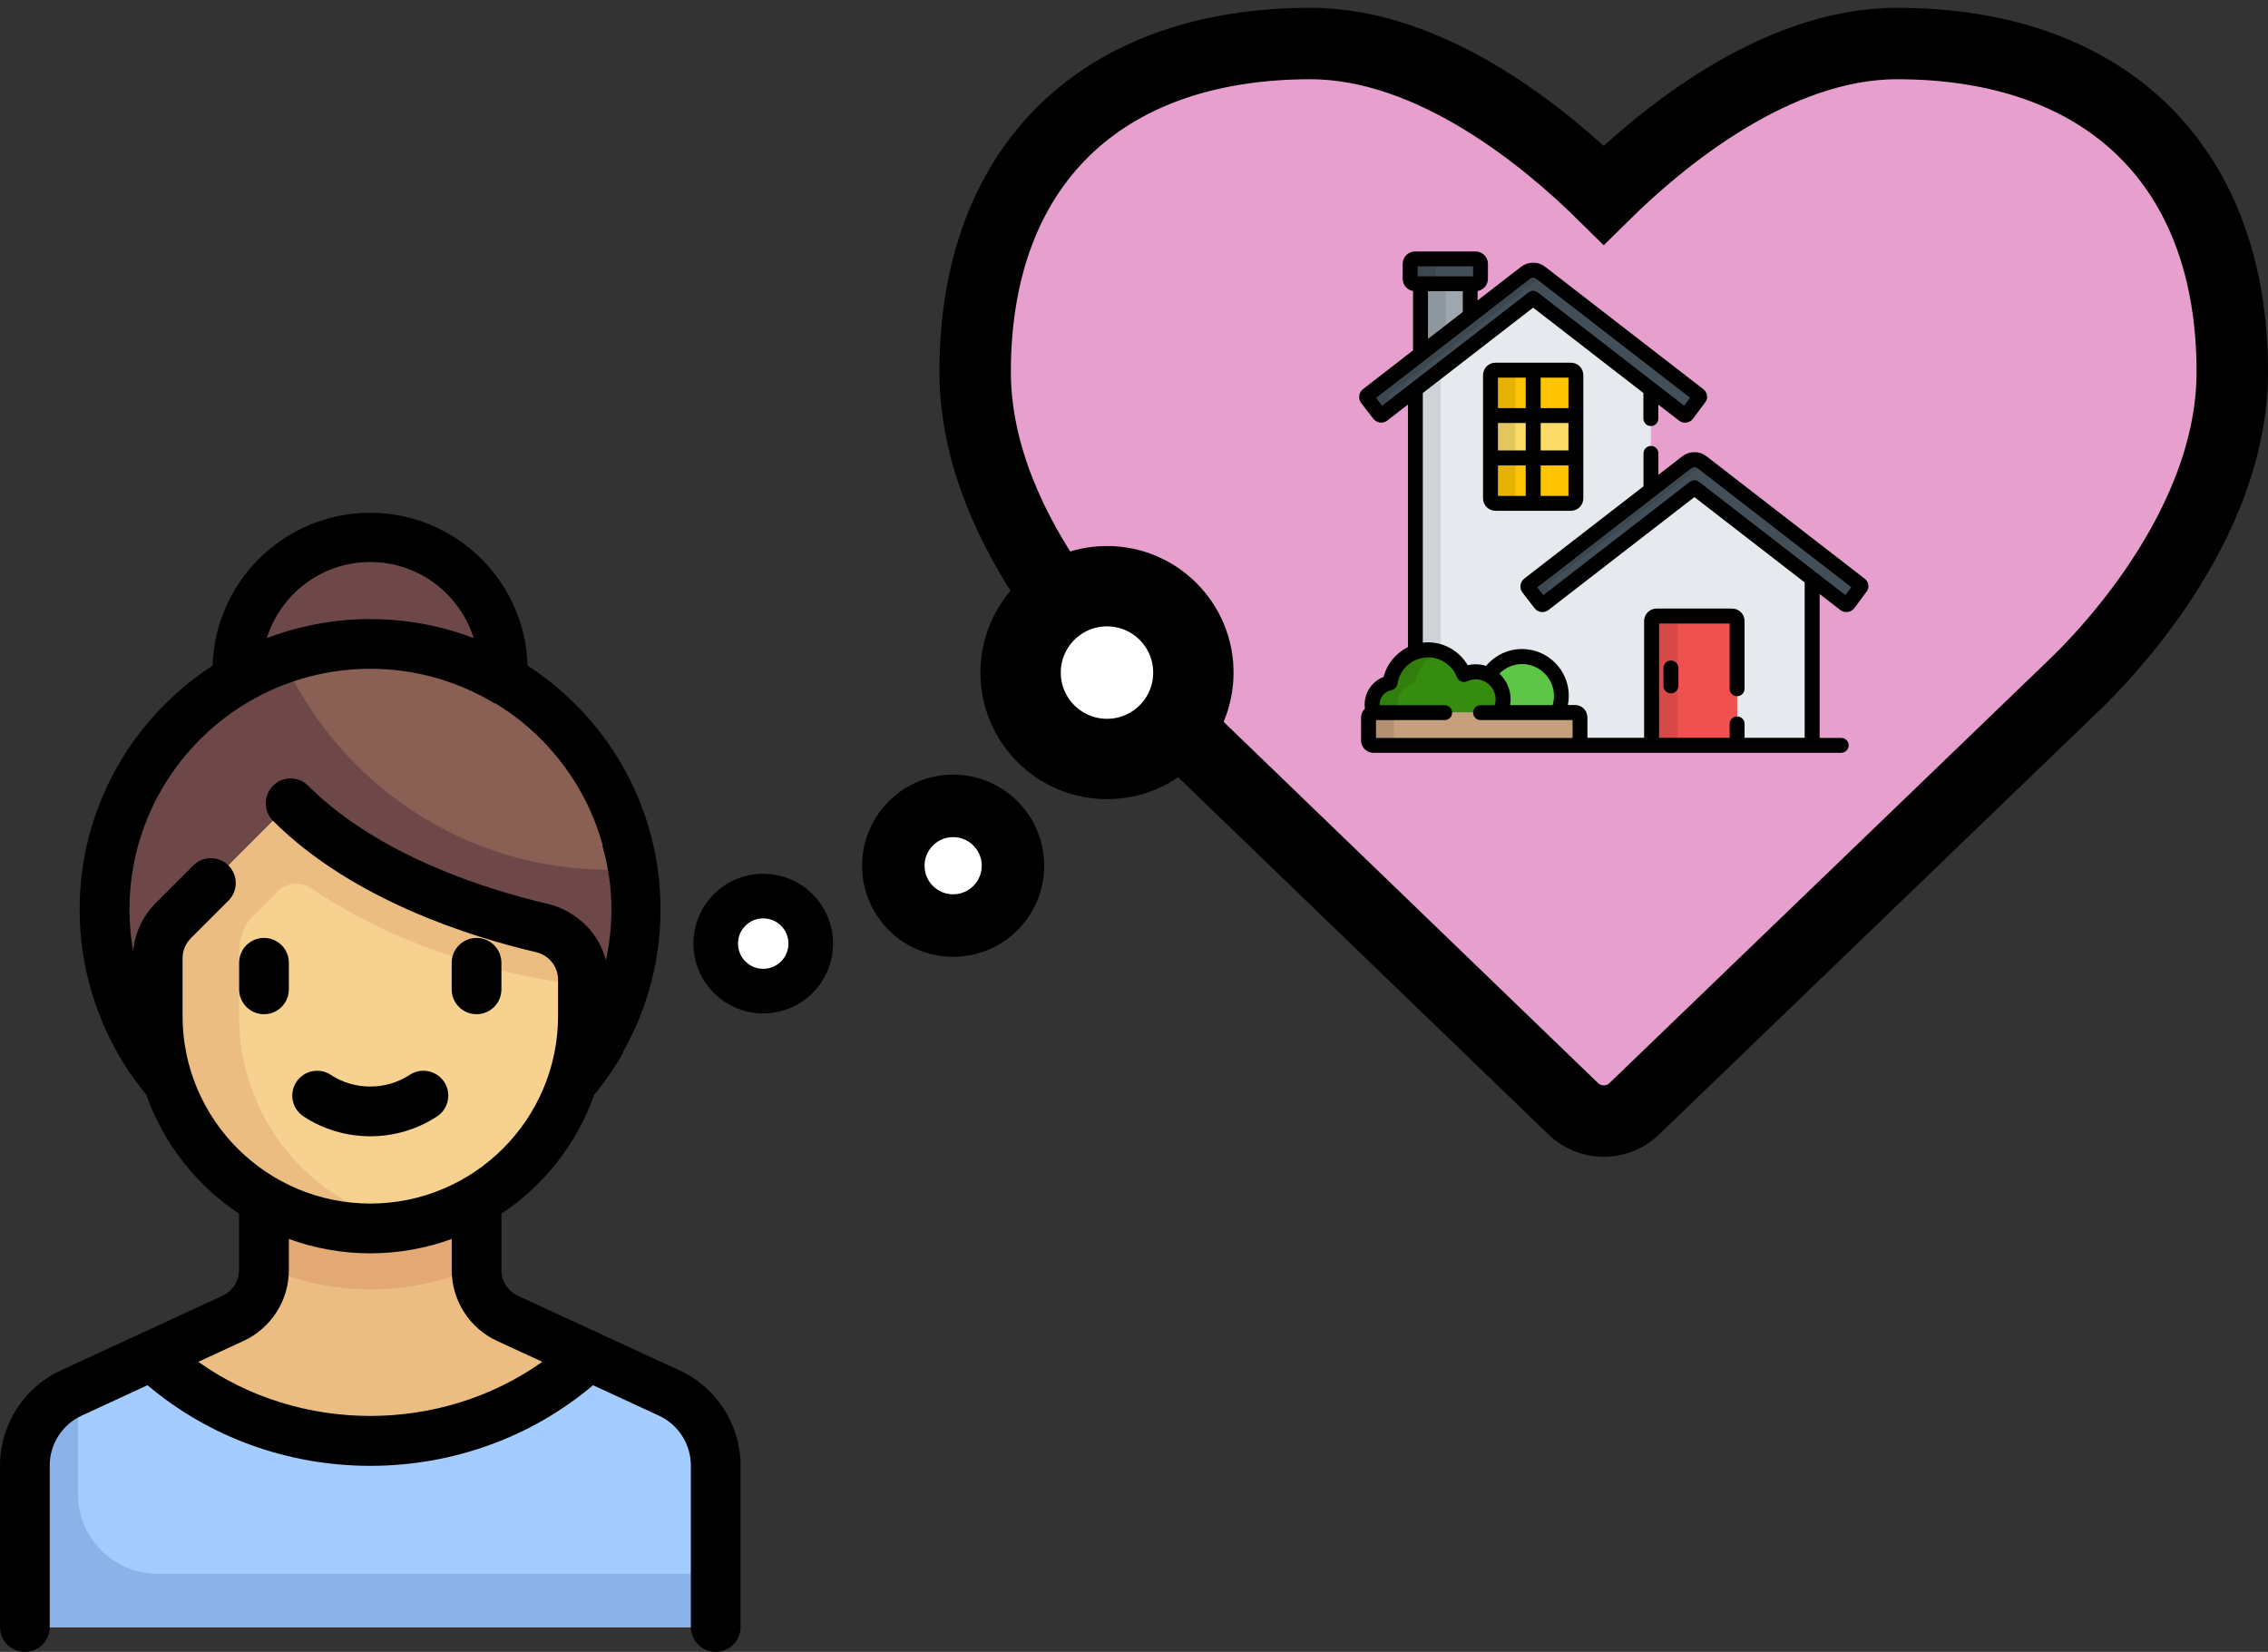 <?xml version="1.0" encoding="utf-8"?>
<!-- Generator: Adobe Illustrator 23.0.1, SVG Export Plug-In . SVG Version: 6.00 Build 0)  -->
<svg version="1.1" xmlns="http://www.w3.org/2000/svg" xmlns:xlink="http://www.w3.org/1999/xlink" x="0px" y="0px"
	 viewBox="0 0 508 370" style="enable-background:new 0 0 508 370;" xml:space="preserve">
<rect x="0" y="0" width="508" height="370" fill="#333333" stroke="none"/>
<style type="text/css">
	.st0{display:none;}
	.st1{display:inline;}
	.st2{fill:#B2762F;}
	.st3{fill:#E6E9ED;}
	.st4{opacity:0.1;enable-background:new    ;}
	.st5{fill:#C6A07D;}
	.st6{opacity:0.1;}
	.st7{fill:#424F59;}
	.st8{fill:#C0272D;}
	.st9{fill:#046699;}
	.st10{fill:#EF5050;}
	.st11{fill:#FCDB67;}
	.st12{fill:#9EA7AF;}
	.st13{fill:#FFC502;}
	.st14{fill:#5DC647;}
	.st15{fill:#368C0E;}
	.st16{fill:#E79FCD;stroke:#000000;stroke-width:16;stroke-miterlimit:10;}
	.st17{fill:#6E4848;}
	.st18{fill:#ECBD83;}
	.st19{fill:#E2A975;}
	.st20{fill:#F6D190;}
	.st21{fill:#A4CCFF;}
	.st22{fill:#8BB3EA;}
	.st23{fill:#8A6055;}
	.st24{fill:#FFFFFF;stroke:#000000;stroke-width:18;stroke-miterlimit:10;}
	.st25{fill:#FFFFFF;stroke:#000000;stroke-width:14;stroke-miterlimit:10;}
	.st26{fill:#FFFFFF;stroke:#000000;stroke-width:10;stroke-miterlimit:10;}
</style>
<g id="Layer_1" class="st0">
</g>
<g id="Layer_2">
</g>
<g id="Layer_3">
	<g>
		<g>
			<path class="st16" d="M352.3,248.27l-98.05-94.59c-1.26-1.1-35.83-32.68-35.83-70.39c0-46.04,28.13-73.54,75.11-73.54
				c27.5,0,53.27,21.68,65.68,33.94c12.41-12.26,38.18-33.94,65.68-33.94c46.98,0,75.11,27.5,75.11,73.54
				c0,37.71-34.57,69.29-35.98,70.71l-97.89,94.28c-1.89,1.89-4.4,2.83-6.91,2.83S354.19,250.15,352.3,248.27z"/>
		</g>
		<g>
			<polygon class="st12" points="329.31,70.7 329.31,63.56 318.18,63.56 318.18,79.31 			"/>
			<g class="st6">
				<polygon points="323.82,74.94 323.82,63.56 318.18,63.56 318.18,79.31 				"/>
			</g>
			<g>
				<path class="st7" d="M309.37,93c0.12,0,0.24-0.04,0.34-0.12l33.71-26.08l33.71,26.08c0.1,0.08,0.22,0.12,0.34,0.12
					c0.17,0,0.33-0.07,0.44-0.22l2.61-3.52c0.09-0.12,0.23-0.26,0.21-0.41c-0.02-0.15-0.1-0.28-0.21-0.37l-35.4-27.39
					c-0.49-0.38-1.07-0.58-1.69-0.58c-0.62,0-1.2,0.2-1.69,0.58l-35.4,27.39c-0.12,0.09-0.19,0.22-0.21,0.37
					c-0.02,0.15,0.02,0.29,0.11,0.41l2.71,3.52C309.04,92.92,309.21,93,309.37,93z"/>
				<path class="st7" d="M315.86,62.44c0,0.61,0.5,1.11,1.11,1.11h13.54c0.61,0,1.11-0.5,1.11-1.11V59.1c0-0.61-0.5-1.11-1.11-1.11
					h-13.54c-0.61,0-1.11,0.5-1.11,1.11V62.44z"/>
			</g>
			<g class="st6">
				<path d="M321.59,62.44V59.1c0-0.61,0.5-1.11,1.11-1.11h-5.73c-0.61,0-1.11,0.5-1.11,1.11v3.34c0,0.61,0.5,1.11,1.11,1.11h5.73
					C322.09,63.56,321.59,63.05,321.59,62.44z"/>
			</g>
			<path class="st3" d="M379.53,109.25l-33.71,26.08c-0.1,0.08-0.22,0.12-0.34,0.12c-0.17,0-0.33-0.07-0.44-0.22l-2.71-3.52
				c-0.09-0.12-0.13-0.26-0.11-0.41c0.02-0.15,0.09-0.28,0.21-0.37l27.35-21.16V87.21L343.41,66.8l-26.38,20.41v58.83
				c0.89-0.31,1.84-0.48,2.83-0.48c3.66,0,6.78,2.29,8.03,5.51c0.8-0.38,1.69-0.59,2.63-0.59c1.06,0,2.05,0.27,2.92,0.74
				c1.56-2.49,4.32-4.15,7.48-4.15c4.87,0,8.82,3.95,8.82,8.82c0,1.33-0.3,2.59-0.83,3.73h3.89c0.61,0,1.11,0.5,1.11,1.11v5.11
				c0,0.61-0.5,1.11-1.11,1.11h53.1v-37.3L379.53,109.25z"/>
			<g class="st6">
				<path d="M317.04,87.21v58.83c0.89-0.31,1.84-0.48,2.83-0.48c0.99,0,1.95,0.17,2.84,0.48V82.83L317.04,87.21z"/>
			</g>
			<path class="st7" d="M309.37,93c0.12,0,0.24-0.04,0.34-0.12l33.71-26.08l33.71,26.08c0.1,0.08,0.22,0.12,0.34,0.12
				c0.17,0,0.33-0.07,0.44-0.22l2.61-3.52c0.09-0.12,0.23-0.26,0.21-0.41c-0.02-0.15-0.1-0.28-0.21-0.37l-35.4-27.39
				c-0.49-0.38-1.07-0.58-1.69-0.58c-0.62,0-1.2,0.2-1.69,0.58l-35.4,27.39c-0.12,0.09-0.19,0.22-0.21,0.37
				c-0.02,0.15,0.02,0.29,0.11,0.41l2.71,3.52C309.04,92.92,309.21,93,309.37,93z"/>
			<g class="st6">
				<path d="M311.01,89.26c-0.09-0.12-0.13-0.26-0.11-0.41c0.02-0.15,0.09-0.28,0.21-0.37l34.69-26.85l-0.7-0.54
					c-0.49-0.38-1.07-0.58-1.69-0.58c-0.62,0-1.2,0.2-1.69,0.58l-35.4,27.39c-0.12,0.09-0.19,0.22-0.21,0.37
					c-0.02,0.15,0.02,0.29,0.11,0.41l2.71,3.52c0.11,0.14,0.27,0.22,0.44,0.22c0.12,0,0.24-0.04,0.34-0.12l2.56-1.98L311.01,89.26z"
					/>
			</g>
			<path class="st13" d="M334.96,112.75c-0.61,0-1.11-0.5-1.11-1.11V84.02c0-0.61,0.5-1.11,1.11-1.11h16.9
				c0.61,0,1.11,0.5,1.11,1.11v27.61c0,0.61-0.5,1.11-1.11,1.11H334.96z"/>
			<rect x="333.85" y="93.08" class="st11" width="19.13" height="9.49"/>
			<g class="st6">
				<path d="M339.44,111.63V84.02c0-0.61,0.5-1.11,1.11-1.11h-5.6c-0.61,0-1.11,0.5-1.11,1.11v27.61c0,0.61,0.5,1.11,1.11,1.11h5.6
					C339.95,112.75,339.44,112.25,339.44,111.63z"/>
			</g>
			<path class="st7" d="M345.49,135.44c0.12,0,0.24-0.04,0.34-0.12l33.71-26.08l33.71,26.08c0.1,0.08,0.22,0.12,0.34,0.12
				c0.17,0,0.33-0.07,0.44-0.22l2.61-3.52c0.09-0.12,0.23-0.26,0.21-0.41c-0.02-0.15-0.1-0.28-0.21-0.37l-35.4-27.39
				c-0.49-0.38-1.07-0.58-1.69-0.58c-0.62,0-1.2,0.2-1.69,0.58l-35.4,27.39c-0.12,0.09-0.19,0.22-0.21,0.37
				c-0.02,0.15,0.02,0.29,0.11,0.41l2.71,3.52C345.16,135.37,345.32,135.44,345.49,135.44z"/>
			<g class="st6">
				<path d="M346.66,131.7c-0.09-0.12-0.13-0.26-0.11-0.41c0.02-0.15,0.09-0.28,0.21-0.37l34.93-27.03l-0.47-0.36
					c-0.49-0.38-1.07-0.58-1.69-0.58c-0.62,0-1.2,0.2-1.69,0.58l-35.4,27.39c-0.12,0.09-0.19,0.22-0.21,0.37
					c-0.02,0.15,0.02,0.29,0.11,0.41l2.71,3.52c0.11,0.14,0.27,0.22,0.44,0.22c0.12,0,0.24-0.04,0.34-0.12l2.27-1.76L346.66,131.7z"
					/>
			</g>
			<path class="st10" d="M387.99,138.02h-16.92c-0.61,0-1.11,0.5-1.11,1.11v27.83h19.15v-27.83
				C389.1,138.52,388.6,138.02,387.99,138.02z"/>
			<g class="st6">
				<path d="M376.84,138.02h-5.78c-0.61,0-1.11,0.5-1.11,1.11v27.83h5.78v-27.83C375.73,138.52,376.23,138.02,376.84,138.02z"/>
			</g>
			<path class="st14" d="M340.92,147.07c-3.15,0-5.92,1.66-7.48,4.15c1.92,1.04,3.23,3.07,3.23,5.42c0,1.08-0.28,2.1-0.77,2.98
				h13.01c0.53-1.13,0.83-2.39,0.83-3.73C349.73,151.02,345.79,147.07,340.92,147.07z"/>
			<path class="st15" d="M335.9,159.61c0.49-0.88,0.77-1.9,0.77-2.98c0-3.4-2.75-6.15-6.15-6.15c-0.94,0-1.83,0.21-2.63,0.59
				c-1.24-3.22-4.37-5.51-8.03-5.51c-4.33,0-7.92,3.2-8.52,7.37c-2.29,0.44-4.02,2.46-4.02,4.88c0,0.63,0.12,1.24,0.34,1.8
				L335.9,159.61L335.9,159.61L335.9,159.61z"/>
			<path class="st4" d="M313.31,159.61c-0.22-0.56-0.34-1.16-0.34-1.8c0-2.42,1.73-4.43,4.02-4.88c0.46-3.22,2.7-5.86,5.7-6.9
				c-0.88-0.31-1.83-0.48-2.82-0.48c-4.33,0-7.92,3.2-8.52,7.37c-2.29,0.44-4.02,2.46-4.02,4.88c0,0.63,0.12,1.24,0.34,1.8H313.31z"
				/>
			<path class="st5" d="M306.54,160.73c0-0.61,0.5-1.11,1.11-1.11h45.15c0.61,0,1.11,0.5,1.11,1.11v5.11c0,0.61-0.5,1.11-1.11,1.11
				h-45.15c-0.61,0-1.11-0.5-1.11-1.11V160.73z"/>
			<g class="st6">
				<path d="M312.24,165.84v-5.11c0-0.61,0.5-1.11,1.11-1.11h-5.7c-0.61,0-1.11,0.5-1.11,1.11v5.11c0,0.61,0.5,1.11,1.11,1.11h5.7
					C312.74,166.96,312.24,166.46,312.24,165.84z"/>
			</g>
			<path d="M334.96,81.24c-1.54,0-2.78,1.25-2.78,2.78v27.61c0,1.54,1.25,2.78,2.78,2.78h16.9c1.54,0,2.78-1.25,2.78-2.78V84.02
				c0-1.54-1.25-2.78-2.78-2.78C351.86,81.24,334.96,81.24,334.96,81.24z M341.74,111.08h-6.22v-6.83h6.22V111.08z M341.74,100.9
				h-6.22v-6.15h6.22V100.9z M341.74,91.41h-6.22v-6.83h6.22V91.41z M351.31,111.08h-6.22v-6.83h6.22V111.08z M351.31,100.9h-6.22
				v-6.15h6.22V100.9z M351.31,91.41h-6.22v-6.83h6.22V91.41z"/>
			<path d="M372.6,149.62v4.01c0,0.92,0.75,1.67,1.67,1.67c0.92,0,1.67-0.75,1.67-1.67v-4.01c0-0.92-0.75-1.67-1.67-1.67
				C373.35,147.95,372.6,148.69,372.6,149.62z"/>
			<path d="M418.49,131.07c-0.08-0.59-0.38-1.11-0.85-1.47l-35.4-27.39c-0.79-0.61-1.72-0.93-2.71-0.93c-0.99,0-1.93,0.32-2.72,0.93
				l-5.35,4.14v-4.8c0-0.92-0.75-1.67-1.67-1.67s-1.67,0.75-1.67,1.67v7.38l-26.7,20.66c-0.46,0.36-0.77,0.9-0.85,1.48
				c-0.08,0.59,0.08,1.17,0.44,1.64l2.71,3.52c0.42,0.55,1.07,0.87,1.76,0.87c0.49,0,0.97-0.17,1.36-0.47l32.68-25.29l24.7,19.11
				v34.81h-13.46v-3.13c0-0.92-0.75-1.67-1.67-1.67s-1.67,0.75-1.67,1.67v3.13h-15.81v-25.6h15.81v14.61c0,0.92,0.75,1.67,1.67,1.67
				s1.67-0.75,1.67-1.67v-15.17c0-1.54-1.25-2.79-2.79-2.79h-16.92c-1.54,0-2.79,1.25-2.79,2.79v26.15h-12.7v-4.56
				c0-1.54-1.25-2.78-2.78-2.78h-1.6c0.13-0.66,0.21-1.35,0.21-2.05c0-5.78-4.7-10.49-10.49-10.49c-3.14,0-6.08,1.44-8.04,3.78
				c-0.74-0.24-1.53-0.36-2.35-0.36c-0.6,0-1.19,0.07-1.77,0.2c-1.82-3.12-5.22-5.12-8.89-5.12c-0.39,0-0.78,0.02-1.16,0.07V88.03
				l24.71-19.12l24.7,19.12v5.73c0,0.92,0.75,1.67,1.67,1.67c0.92,0,1.67-0.75,1.67-1.67v-3.14l4.64,3.59
				c0.39,0.3,0.87,0.46,1.36,0.46c0.7,0,1.34-0.32,1.76-0.87c0.01-0.01,0.01-0.02,0.02-0.02l2.6-3.51l0.02-0.02
				c0.17-0.21,0.63-0.78,0.52-1.62c-0.08-0.59-0.38-1.11-0.85-1.47l-35.4-27.39c-0.79-0.61-1.72-0.93-2.71-0.93
				c-0.99,0-1.93,0.32-2.72,0.93l-9.72,7.52v-2.11c1.31-0.22,2.32-1.37,2.32-2.74V59.1c0-1.54-1.25-2.78-2.78-2.78h-13.54
				c-1.54,0-2.78,1.25-2.78,2.78v3.34c0,1.38,1,2.52,2.32,2.74v13.3l-11.2,8.67c-0.47,0.36-0.78,0.9-0.85,1.48
				c-0.08,0.59,0.08,1.17,0.44,1.64l2.71,3.52c0.42,0.55,1.07,0.87,1.76,0.87c0.49,0,0.97-0.16,1.36-0.46l4.64-3.59v54.33
				c-2.65,1.31-4.7,3.72-5.45,6.68c-2.52,0.97-4.25,3.42-4.25,6.2c0,0.31,0.02,0.61,0.06,0.9c-0.53,0.51-0.86,1.22-0.86,2.01v5.11
				c0,1.54,1.25,2.78,2.78,2.78h104.77c0.92,0,1.67-0.75,1.67-1.67c0-0.92-0.75-1.67-1.67-1.67h-4.84v-32.23l4.64,3.59
				c0.39,0.3,0.87,0.46,1.36,0.46c0.7,0,1.34-0.32,1.76-0.87c0.01-0.01,0.01-0.02,0.02-0.02l2.6-3.51l0.02-0.02
				C418.14,132.48,418.59,131.91,418.49,131.07z M340.92,148.74c3.94,0,7.15,3.21,7.15,7.15c0,0.71-0.11,1.4-0.3,2.05h-9.53
				c0.07-0.43,0.11-0.86,0.11-1.31c0-2.27-0.97-4.31-2.52-5.74C337.15,149.55,338.97,148.74,340.92,148.74z M317.53,59.66h12.43
				v2.23h-12.43V59.66z M327.64,65.23v4.65l-7.79,6.03V65.23H327.64z M309.57,90.88l-1.35-1.75l34.52-26.71
				c0.2-0.15,0.42-0.23,0.67-0.23s0.47,0.08,0.67,0.23l34.47,26.67l-1.32,1.78l-32.8-25.38c-0.6-0.47-1.44-0.47-2.05,0L309.57,90.88
				z M352.24,165.29h-44.04v-4h15.39c0.92,0,1.67-0.75,1.67-1.67c0-0.92-0.75-1.67-1.67-1.67h-14.59c0-0.04,0-0.08,0-0.13
				c0-1.58,1.12-2.94,2.67-3.24c0.7-0.14,1.23-0.7,1.34-1.4c0.49-3.39,3.44-5.94,6.86-5.94c2.84,0,5.44,1.78,6.47,4.44
				c0.17,0.43,0.51,0.78,0.94,0.95c0.43,0.17,0.91,0.16,1.33-0.04c0.6-0.28,1.24-0.43,1.91-0.43c2.47,0,4.48,2.01,4.48,4.48
				c0,0.46-0.07,0.89-0.2,1.31h-3.18c-0.92,0-1.67,0.75-1.67,1.67c0,0.92,0.75,1.67,1.67,1.67h20.62V165.29L352.24,165.29z
				 M413.35,133.3l-32.8-25.38c-0.6-0.47-1.44-0.47-2.05,0l-32.82,25.39l-1.35-1.75l34.52-26.71c0.2-0.15,0.42-0.23,0.67-0.23
				c0.25,0,0.47,0.08,0.67,0.23l34.47,26.67L413.35,133.3z"/>
		</g>
		<g>
			<g>
				<path class="st17" d="M112.69,150.18c0,16.43-13.32,29.76-29.75,29.76s-29.76-13.32-29.76-29.76s13.32-29.75,29.76-29.75
					S112.69,133.75,112.69,150.18z"/>
				<path class="st17" d="M142.45,203.75c0,32.87-26.65,59.51-59.51,59.51c-32.87,0-59.51-26.65-59.51-59.51
					c0-32.87,26.64-59.52,59.51-59.52C115.8,144.23,142.45,170.88,142.45,203.75z"/>
				<path class="st18" d="M149.93,312.03l-36.27-16.74c-4.22-1.95-6.92-6.16-6.92-10.81v-21.23H59.13v21.23
					c0,4.64-2.7,8.86-6.91,10.81l-36.28,16.74c-6.32,2.92-10.37,9.25-10.37,16.21v36.19H160.3v-36.19
					C160.3,321.28,156.26,314.95,149.93,312.03z"/>
				<path class="st19" d="M59.13,283.67c6.15,2.77,12.82,4.55,19.87,5c1.32,0.08,2.64,0.13,3.94,0.13c8.47,0,16.51-1.8,23.8-5.01
					v-20.54H59.13V283.67z"/>
				<path class="st20" d="M121.31,207.86c-13.65-3.19-39.4-11.1-56.23-27.92l-26.27,26.27c-2.23,2.23-3.49,5.26-3.49,8.42v11.29
					c0,25.36,19.14,47.5,44.44,49.14c27.73,1.8,50.78-20.16,50.78-47.51v-8.09C130.55,213.9,126.72,209.13,121.31,207.86z"/>
				<path class="st18" d="M69.81,199.02c22.08,14.91,46.52,19.97,60.74,21.69v-1.25c0-5.56-3.83-10.33-9.25-11.6
					c-13.65-3.19-39.39-11.1-56.22-27.92l-26.27,26.27c-2.23,2.23-3.49,5.26-3.49,8.42v10.46c0,21.29,13,41.06,33.21,47.76
					c8.17,2.71,15.96,2.79,23.23,1.42c-21.98-4.22-38.22-23.52-38.22-46.73V213.6c0-3.16,0.88-6.18,3.12-8.42l5.53-5.53
					C64.24,197.62,67.42,197.41,69.81,199.02z"/>
				<path class="st21" d="M160.3,364.43v-36.19c0-6.96-4.05-13.29-10.37-16.21l-18.28-8.44c-28.49,25.5-68.94,25.5-97.43,0
					l-18.28,8.44c-6.32,2.92-10.37,9.25-10.37,16.21v36.19H160.3z"/>
				<path class="st22" d="M35.33,352.53c-9.86,0-17.86-8-17.86-17.85v-23.35l-1.53,0.7c-6.33,2.92-10.37,9.25-10.37,16.21v36.19
					H160.3v-11.9H35.33z"/>
				<path class="st23" d="M136.5,194.82c1.75,0,3.45-0.15,5.17-0.26c-4.43-28.49-29-50.33-58.73-50.33
					c-6.87,0-13.44,1.22-19.58,3.36C75.99,175.42,103.95,194.82,136.5,194.82z"/>
				<path d="M59.13,210.08c-3.07,0-5.57,2.49-5.57,5.57v5.95c0,3.07,2.49,5.57,5.57,5.57s5.57-2.49,5.57-5.57v-5.95
					C64.7,212.57,62.21,210.08,59.13,210.08z"/>
				<path d="M106.74,210.08c-3.07,0-5.57,2.49-5.57,5.57v5.95c0,3.07,2.49,5.57,5.57,5.57s5.57-2.49,5.57-5.57v-5.95
					C112.31,212.57,109.82,210.08,106.74,210.08z"/>
				<path d="M91.78,240.75c-2.61,1.71-5.66,2.62-8.84,2.62c-3.18,0-6.24-0.9-8.85-2.62c-2.57-1.69-6.02-0.97-7.71,1.6
					c-1.69,2.57-0.97,6.02,1.6,7.71c4.43,2.91,9.6,4.45,14.96,4.45c5.36,0,10.53-1.54,14.96-4.45c2.57-1.69,3.28-5.14,1.6-7.71
					C97.8,239.78,94.35,239.06,91.78,240.75z"/>
			</g>
			<path d="M152.27,306.98l-36.28-16.74c-2.24-1.03-3.68-3.29-3.68-5.75v-12.63c9.53-6.34,16.91-15.67,20.78-26.65
				c2.47-2.99,4.66-6.18,6.54-9.53l-0.05-0.12c1.93-3.42,3.57-7.04,4.86-10.81c2.27-6.61,3.51-13.69,3.51-21.06
				c0-22.03-11.01-41.53-27.82-53.29c-0.65-0.45-1.3-0.9-1.96-1.33c-0.43-14.37-9.49-26.61-22.17-31.69
				c-0.08-0.03-0.17-0.07-0.26-0.1c-0.41-0.16-0.82-0.32-1.23-0.46c-0.07-0.02-0.13-0.04-0.2-0.07c-0.46-0.16-0.92-0.31-1.39-0.45
				c-0.04-0.01-0.08-0.02-0.12-0.03c-0.49-0.14-0.98-0.28-1.48-0.4c-0.04-0.01-0.09-0.02-0.13-0.03c-0.49-0.12-0.99-0.23-1.49-0.33
				c-0.07-0.01-0.15-0.03-0.23-0.04c-0.47-0.09-0.94-0.17-1.42-0.24c-0.14-0.02-0.28-0.03-0.42-0.05c-0.42-0.06-0.83-0.11-1.26-0.15
				c-0.25-0.02-0.5-0.04-0.75-0.06c-0.32-0.02-0.64-0.05-0.96-0.07c-0.56-0.03-1.12-0.04-1.68-0.04c-0.02,0-0.04,0-0.06,0
				c-0.6,0-1.19,0.01-1.78,0.04c-18.29,0.91-32.96,15.81-33.52,34.19c-17.91,11.61-29.78,31.77-29.78,54.65
				c0,15.14,5.3,29.82,14.92,41.45c3.87,10.98,11.25,20.32,20.78,26.66v12.63c0,2.46-1.44,4.72-3.68,5.75l-36.27,16.74
				C5.34,310.79,0,319.14,0,328.24v36.19c0,3.07,2.49,5.57,5.57,5.57c3.07,0,5.57-2.49,5.57-5.57v-36.19c0-4.78,2.8-9.15,7.14-11.15
				l14.76-6.82c13.79,11.65,31.43,18.06,49.9,18.06c18.47,0,36.11-6.41,49.9-18.06l14.76,6.82c4.34,2,7.14,6.38,7.14,11.15v36.19
				c0,3.07,2.49,5.57,5.57,5.57c3.07,0,5.57-2.49,5.57-5.57v-36.19C165.87,319.14,160.53,310.79,152.27,306.98z M129.9,230.31
				c1.63-2.86,3-5.89,4.09-9.05C132.89,224.42,131.53,227.44,129.9,230.31z M82.94,125.88c8.43,0,15.86,4.32,20.21,10.87
				c1.26,1.89,2.26,3.97,2.95,6.18c-0.26-0.1-0.51-0.19-0.77-0.29c-3.81-1.4-7.78-2.46-11.89-3.13c-0.01,0-0.01,0-0.02,0
				c-0.47-0.08-0.94-0.15-1.41-0.21c-0.02,0-0.04-0.01-0.06-0.01c-0.46-0.06-0.93-0.12-1.39-0.18c-0.03,0-0.06-0.01-0.09-0.01
				c-0.46-0.05-0.92-0.1-1.38-0.14c-0.04,0-0.07-0.01-0.11-0.01c-0.46-0.04-0.93-0.08-1.4-0.11c-0.03,0-0.07-0.01-0.1-0.01
				c-1.5-0.1-3.02-0.16-4.55-0.16c-2.04,0-4.06,0.09-6.05,0.28c-0.01,0-0.02,0-0.03,0c-5.96,0.56-11.69,1.92-17.08,3.98
				C62.85,133.06,72.07,125.88,82.94,125.88z M40.89,227.55v-12.92c0-1.69,0.66-3.28,1.86-4.48l8.42-8.42c2.18-2.18,2.18-5.7,0-7.88
				c-2.18-2.17-5.7-2.17-7.87,0l-8.42,8.42c-2.95,2.95-4.71,6.78-5.05,10.89c-0.55-3.09-0.83-6.24-0.83-9.42
				c0-29.75,24.2-53.94,53.95-53.94c10.2,0,19.75,2.85,27.9,7.79l-0.05-0.14c1.94,1.17,3.82,2.45,5.59,3.85
				c4.37,3.46,8.2,7.58,11.32,12.2c3.26,4.81,5.75,10.18,7.32,15.92h-0.12c0.85,2.94,1.46,5.98,1.79,9.11
				c0.01,0.09,0.02,0.17,0.02,0.26c0.03,0.32,0.06,0.65,0.09,0.97c0.05,0.62,0.08,1.25,0.1,1.88c0.03,0.68,0.04,1.36,0.04,2.04
				c0,3.93-0.43,7.76-1.24,11.45c-1.06-4.24-3.72-7.89-7.41-10.22l-0.01-0.03c-1.7-1.12-3.62-1.97-5.71-2.45
				c-13.21-3.09-37.74-10.63-53.55-26.44c-2.18-2.18-5.7-2.18-7.87,0c-2.18,2.18-2.18,5.7,0,7.87
				c17.76,17.76,44.52,26.05,58.89,29.41c2.91,0.68,4.95,3.22,4.95,6.18v8.09c0,23.18-18.86,42.04-42.04,42.04
				C59.75,269.59,40.89,250.73,40.89,227.55z M44.41,305.03l10.14-4.68c6.17-2.85,10.15-9.07,10.15-15.86v-6.98
				c5.69,2.08,11.84,3.22,18.24,3.22c6.4,0,12.55-1.14,18.24-3.22v6.98c0,6.79,3.98,13.02,10.15,15.86l10.14,4.68
				C98.73,321.19,67.15,321.19,44.41,305.03z"/>
		</g>
		<circle class="st24" cx="247.95" cy="150.65" r="19.35"/>
		<circle class="st25" cx="213.49" cy="193.91" r="13.4"/>
		<circle class="st26" cx="170.95" cy="211.35" r="10.65"/>
	</g>
</g>
</svg>
